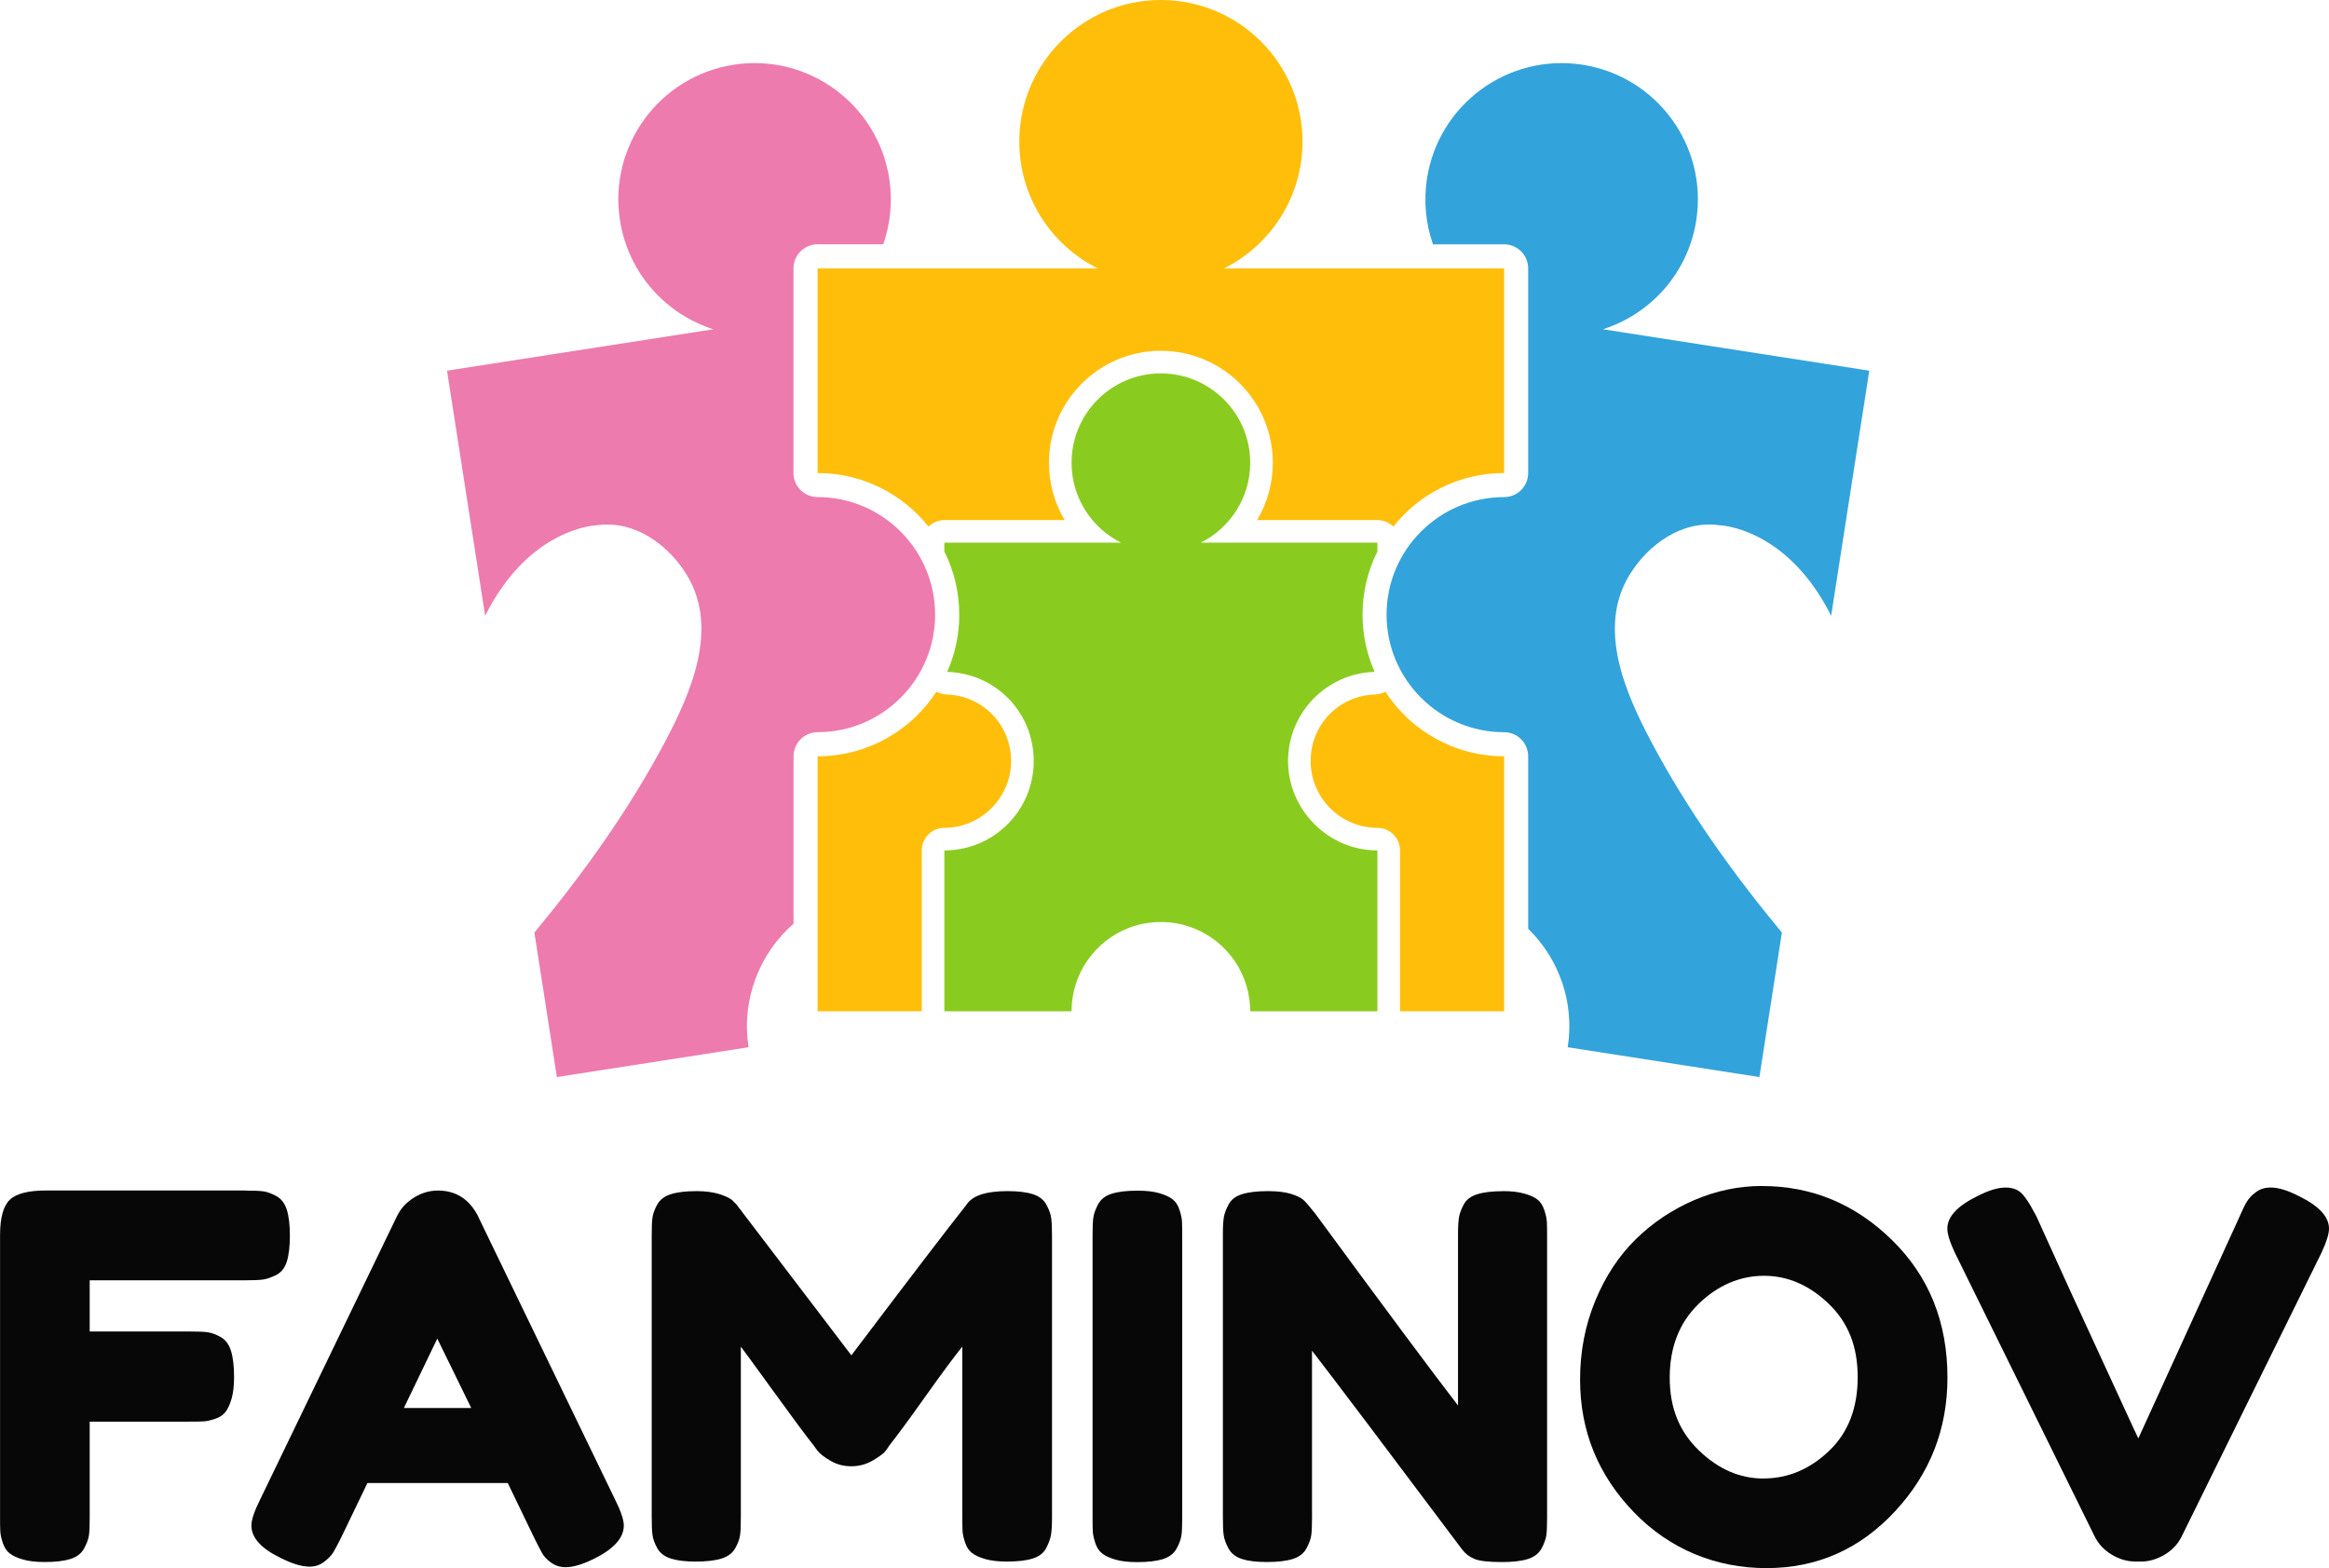 <svg xmlns="http://www.w3.org/2000/svg" id="Layer_2" data-name="Layer 2" viewBox="0 0 412.33 277.61"><defs><style>      .cls-1 {        fill: #33a3db;      }      .cls-2 {        fill: #ed7bae;      }      .cls-3 {        fill: #ffbe0a;      }      .cls-4 {        fill: #89cc1f;      }      .cls-5 {        fill: #070707;      }    </style></defs><g id="Layer_1-2" data-name="Layer 1"><g><g><path class="cls-2" d="M165.56,108.81c0,11.47-9.33,20.81-20.81,20.81-2.35,0-4.26,1.91-4.26,4.26v29.64c-6.01,5.26-9.28,13.39-7.96,21.87l-33.94,5.28-3.98-25.58c8.66-10.45,16.74-21.72,23.1-33.72,4.63-8.75,9.63-20.13,3.9-29.56-3.3-5.43-9.35-9.79-15.97-8.82,0,0-11.88.32-19.75,16.02l-6.75-43.39,47.15-7.33c-8.44-2.69-15.07-9.94-16.53-19.29-2.05-13.16,6.96-25.49,20.13-27.54,13.16-2.05,25.49,6.97,27.54,20.13.63,4.06.21,8.04-1.06,11.66h-11.63c-2.35,0-4.26,1.91-4.26,4.26v36.23c0,2.35,1.91,4.26,4.26,4.26,11.47,0,20.81,9.33,20.81,20.81Z"></path><g><path class="cls-3" d="M266.29,47.52v36.22c-7.95,0-15.03,3.71-19.62,9.48-.72-.71-1.71-1.15-2.81-1.15h-21.3c1.79-3,2.78-6.49,2.78-10.15,0-10.93-8.89-19.82-19.82-19.82s-19.81,8.89-19.81,19.82c0,3.66.99,7.15,2.78,10.15h-21.3c-1.09,0-2.08.44-2.81,1.15-4.59-5.77-11.68-9.48-19.63-9.48v-36.22h49.6c-8.24-4.11-13.89-12.62-13.89-22.45,0-13.84,11.22-25.07,25.06-25.07s25.08,11.23,25.08,25.07c0,9.83-5.67,18.34-13.9,22.45h49.59Z"></path><path class="cls-3" d="M167.19,146.55c-2.21,0-4,1.79-4,4v28.48h-18.44v-45.15c8.81,0,16.57-4.55,21.04-11.43.54.3,1.15.47,1.78.49,6.41.19,11.44,5.38,11.44,11.8s-5.3,11.81-11.82,11.81Z"></path><path class="cls-3" d="M266.29,133.88v45.15h-18.43v-28.48c0-2.21-1.79-4-4-4-6.52,0-11.82-5.3-11.82-11.81s5.03-11.61,11.45-11.8c.63-.02,1.24-.19,1.78-.49,4.46,6.88,12.21,11.43,21.02,11.43Z"></path></g><path class="cls-1" d="M330.94,65.62l-6.75,43.39c-7.87-15.71-19.75-16.02-19.75-16.02-6.62-.96-12.66,3.39-15.97,8.82-5.73,9.43-.74,20.81,3.9,29.56,6.36,11.99,14.44,23.27,23.1,33.72l-3.98,25.58-33.94-5.28c1.25-8.02-1.61-15.72-7-20.98v-30.53c0-2.35-1.91-4.26-4.26-4.26-11.47,0-20.81-9.33-20.81-20.81s9.33-20.81,20.81-20.81c2.35,0,4.26-1.91,4.26-4.26v-36.23c0-2.35-1.91-4.26-4.26-4.26h-12.59c-1.27-3.62-1.69-7.6-1.06-11.66,2.05-13.16,14.38-22.18,27.54-20.13,13.16,2.05,22.18,14.38,20.13,27.54-1.45,9.35-8.09,16.6-16.53,19.29l47.15,7.33Z"></path><path class="cls-4" d="M243.86,97.63c-1.69,3.37-2.63,7.16-2.63,11.18,0,3.6.76,7.03,2.14,10.13-8.52.26-15.33,7.24-15.33,15.8s7.08,15.81,15.82,15.81v28.48h-22.52c0-.72-.05-1.43-.15-2.13-.87-6.51-5.71-11.76-12-13.25-1.18-.28-2.4-.43-3.67-.43-1.49,0-2.93.2-4.29.59-6.44,1.81-11.2,7.59-11.5,14.53-.01.23-.02.46-.02.69h-22.52v-28.48c8.74,0,15.82-7.08,15.82-15.81s-6.81-15.54-15.32-15.8c1.38-3.1,2.14-6.53,2.14-10.13,0-4.02-.95-7.81-2.64-11.18v-1.56h31.29c-5.2-2.59-8.77-7.95-8.77-14.15,0-8.74,7.08-15.82,15.81-15.82s15.82,7.08,15.82,15.82c0,6.2-3.57,11.56-8.77,14.15h31.29v1.56Z"></path></g><g><path class="cls-5" d="M43.51,210.77c1.38,0,2.41.04,3.1.13.69.09,1.46.38,2.33.85.87.48,1.48,1.29,1.84,2.42.36,1.14.54,2.66.54,4.58s-.18,3.44-.54,4.58c-.36,1.14-.99,1.93-1.88,2.38-.9.45-1.69.72-2.38.81-.69.09-1.75.13-3.18.13H15.88v9.06h17.67c1.44,0,2.5.04,3.18.13.69.09,1.47.37,2.33.85.87.48,1.48,1.3,1.84,2.47.36,1.17.54,2.71.54,4.62,0,1.56-.15,2.84-.45,3.86-.3,1.02-.66,1.79-1.08,2.33-.42.54-1.03.94-1.84,1.21-.81.27-1.5.42-2.06.45-.57.03-1.42.04-2.56.04H15.88v16.96c0,1.44-.04,2.48-.13,3.14-.09.66-.37,1.44-.85,2.33-.48.9-1.29,1.52-2.42,1.88-1.14.36-2.66.54-4.58.54-1.56,0-2.84-.15-3.86-.45-1.02-.3-1.79-.66-2.33-1.08-.54-.42-.94-1.03-1.21-1.84-.27-.81-.42-1.49-.45-2.06-.03-.57-.04-1.42-.04-2.56v-49.88c0-3.05.57-5.13,1.7-6.24,1.14-1.11,3.29-1.66,6.46-1.66h35.35Z"></path><path class="cls-5" d="M84.69,215.44l24.22,50.06c1.02,2.03,1.53,3.56,1.53,4.58,0,2.15-1.74,4.1-5.2,5.83-2.03,1.02-3.74,1.53-5.11,1.53-.96,0-1.81-.27-2.56-.81-.75-.54-1.29-1.11-1.61-1.71-.33-.6-.79-1.49-1.39-2.69l-4.67-9.69h-24.85l-4.67,9.69c-.6,1.2-1.06,2.06-1.39,2.6-.33.54-.87,1.09-1.61,1.66-.75.57-1.6.85-2.56.85-1.38,0-3.08-.51-5.11-1.53-3.47-1.67-5.2-3.59-5.2-5.74,0-1.02.51-2.54,1.53-4.58l24.22-50.15c.66-1.38,1.66-2.48,3.01-3.32,1.35-.84,2.77-1.26,4.26-1.26,3.23,0,5.62,1.56,7.18,4.67ZM77.42,236.97l-5.92,12.29h11.93l-6.01-12.29Z"></path><path class="cls-5" d="M178.36,210.86c1.85,0,3.35.18,4.49.54,1.14.36,1.94.99,2.42,1.88.48.9.76,1.7.85,2.42s.13,1.77.13,3.14v49.79c0,1.38-.06,2.41-.18,3.1-.12.69-.4,1.47-.85,2.33-.45.87-1.24,1.48-2.38,1.84-1.14.36-2.66.54-4.58.54-1.56,0-2.84-.15-3.86-.45-1.02-.3-1.79-.66-2.33-1.08-.54-.42-.94-1.03-1.21-1.84-.27-.81-.42-1.49-.45-2.06-.03-.57-.04-1.42-.04-2.56v-30.06c-1.5,1.85-3.68,4.8-6.55,8.84-2.87,4.04-4.99,6.92-6.37,8.66-.18.3-.42.64-.72,1.03-.3.39-1.03.93-2.2,1.62-1.17.69-2.44,1.03-3.81,1.03s-2.53-.31-3.63-.94c-1.11-.63-1.9-1.24-2.38-1.84l-.72-.99c-1.2-1.49-3.56-4.68-7.09-9.55-3.53-4.87-5.44-7.49-5.74-7.85v30.23c0,1.38-.04,2.41-.13,3.1-.09.69-.37,1.47-.85,2.33-.48.87-1.29,1.48-2.42,1.84-1.14.36-2.66.54-4.58.54s-3.33-.18-4.44-.54c-1.11-.36-1.9-.97-2.38-1.84-.48-.87-.76-1.66-.85-2.38s-.13-1.79-.13-3.23v-49.79c0-1.38.04-2.41.13-3.09s.37-1.47.85-2.33c.48-.87,1.29-1.48,2.42-1.84,1.14-.36,2.66-.54,4.58-.54,1.61,0,3.01.2,4.17.58,1.17.39,1.93.79,2.29,1.21l.54.54,20.37,26.74c10.17-13.46,16.96-22.34,20.37-26.65,1.02-1.62,3.44-2.42,7.27-2.42Z"></path><path class="cls-5" d="M193.43,218.67c0-1.38.04-2.41.13-3.09.09-.69.37-1.48.85-2.38.48-.9,1.29-1.53,2.42-1.88,1.14-.36,2.66-.54,4.58-.54,1.55,0,2.84.15,3.86.45,1.02.3,1.79.66,2.33,1.08.54.42.94,1.03,1.21,1.84.27.81.42,1.5.45,2.06.03.57.04,1.42.04,2.56v49.88c0,1.44-.04,2.48-.13,3.14-.09.66-.37,1.44-.85,2.33-.48.9-1.29,1.52-2.42,1.88-1.14.36-2.66.54-4.58.54-1.56,0-2.84-.15-3.86-.45-1.02-.3-1.79-.66-2.33-1.08-.54-.42-.94-1.03-1.21-1.84s-.42-1.49-.45-2.06c-.03-.57-.04-1.42-.04-2.56v-49.88Z"></path><path class="cls-5" d="M266.1,210.86c1.49,0,2.77.15,3.81.45,1.05.3,1.82.66,2.33,1.08.51.42.9,1.03,1.17,1.84.27.81.42,1.5.45,2.06.03.57.04,1.42.04,2.56v49.79c0,1.44-.04,2.48-.13,3.14-.09.66-.37,1.44-.85,2.33-.48.9-1.29,1.52-2.42,1.88-1.14.36-2.66.54-4.58.54-2.33,0-3.95-.18-4.84-.54-.9-.36-1.65-.93-2.24-1.71-13.46-17.94-22.31-29.67-26.56-35.17v29.52c0,1.44-.04,2.48-.13,3.14-.09.66-.37,1.44-.85,2.33-.48.9-1.29,1.52-2.42,1.88-1.14.36-2.66.54-4.58.54s-3.33-.18-4.44-.54c-1.11-.36-1.9-.99-2.38-1.88-.48-.9-.76-1.71-.85-2.42-.09-.72-.13-1.76-.13-3.14v-50.06c0-1.38.06-2.39.18-3.05.12-.66.4-1.41.85-2.24.45-.84,1.24-1.44,2.38-1.79,1.14-.36,2.66-.54,4.58-.54,1.67,0,3.04.17,4.08.49,1.05.33,1.78.69,2.2,1.08.42.39.96,1,1.61,1.84l.45.54c12.62,17.17,21.05,28.5,25.3,34v-30.32c0-1.38.06-2.39.18-3.05.12-.66.4-1.41.85-2.24.45-.84,1.24-1.44,2.38-1.79,1.14-.36,2.66-.54,4.58-.54Z"></path><path class="cls-5" d="M311.94,209.96c8.85,0,16.54,3.2,23.06,9.6,6.52,6.4,9.78,14.5,9.78,24.31,0,9.15-3.11,17.06-9.33,23.73-6.22,6.67-13.79,10-22.7,10s-17.09-3.29-23.46-9.87c-6.37-6.58-9.55-14.41-9.55-23.51,0-4.96.9-9.61,2.69-13.95,1.79-4.34,4.19-7.97,7.18-10.9,2.99-2.93,6.43-5.23,10.32-6.91,3.89-1.67,7.9-2.51,12.02-2.51ZM312.21,261.73c4.31,0,8.16-1.61,11.57-4.84,3.41-3.23,5.11-7.6,5.11-13.1s-1.72-9.72-5.16-13.01c-3.44-3.29-7.25-4.93-11.44-4.93s-8.16,1.66-11.57,4.98c-3.41,3.32-5.11,7.67-5.11,13.05s1.72,9.56,5.16,12.88c3.44,3.32,7.25,4.98,11.44,4.98Z"></path><path class="cls-5" d="M407.04,211.76c3.53,1.74,5.29,3.65,5.29,5.74,0,.96-.45,2.39-1.35,4.31l-24.76,50.24c-.66,1.32-1.66,2.38-3.01,3.18s-2.74,1.21-4.17,1.21h-.9c-1.5,0-2.92-.4-4.26-1.21s-2.35-1.87-3.01-3.18l-24.76-50.24c-.9-1.91-1.35-3.35-1.35-4.31,0-2.09,1.76-4.01,5.29-5.74,1.97-1.02,3.65-1.53,5.02-1.53.72,0,1.35.12,1.88.36.54.24,1.03.66,1.48,1.26.45.6.79,1.11,1.03,1.53.24.42.6,1.08,1.08,1.97.06.12,1.02,2.23,2.87,6.33,1.85,4.1,3.84,8.45,5.97,13.05,2.12,4.61,4.13,8.96,6.01,13.05,1.88,4.1,2.95,6.38,3.18,6.86l17.94-39.3c.48-1.14.91-2.02,1.3-2.65.39-.63.94-1.2,1.66-1.71.72-.51,1.55-.76,2.51-.76,1.38,0,3.05.51,5.02,1.53Z"></path></g></g></g></svg>